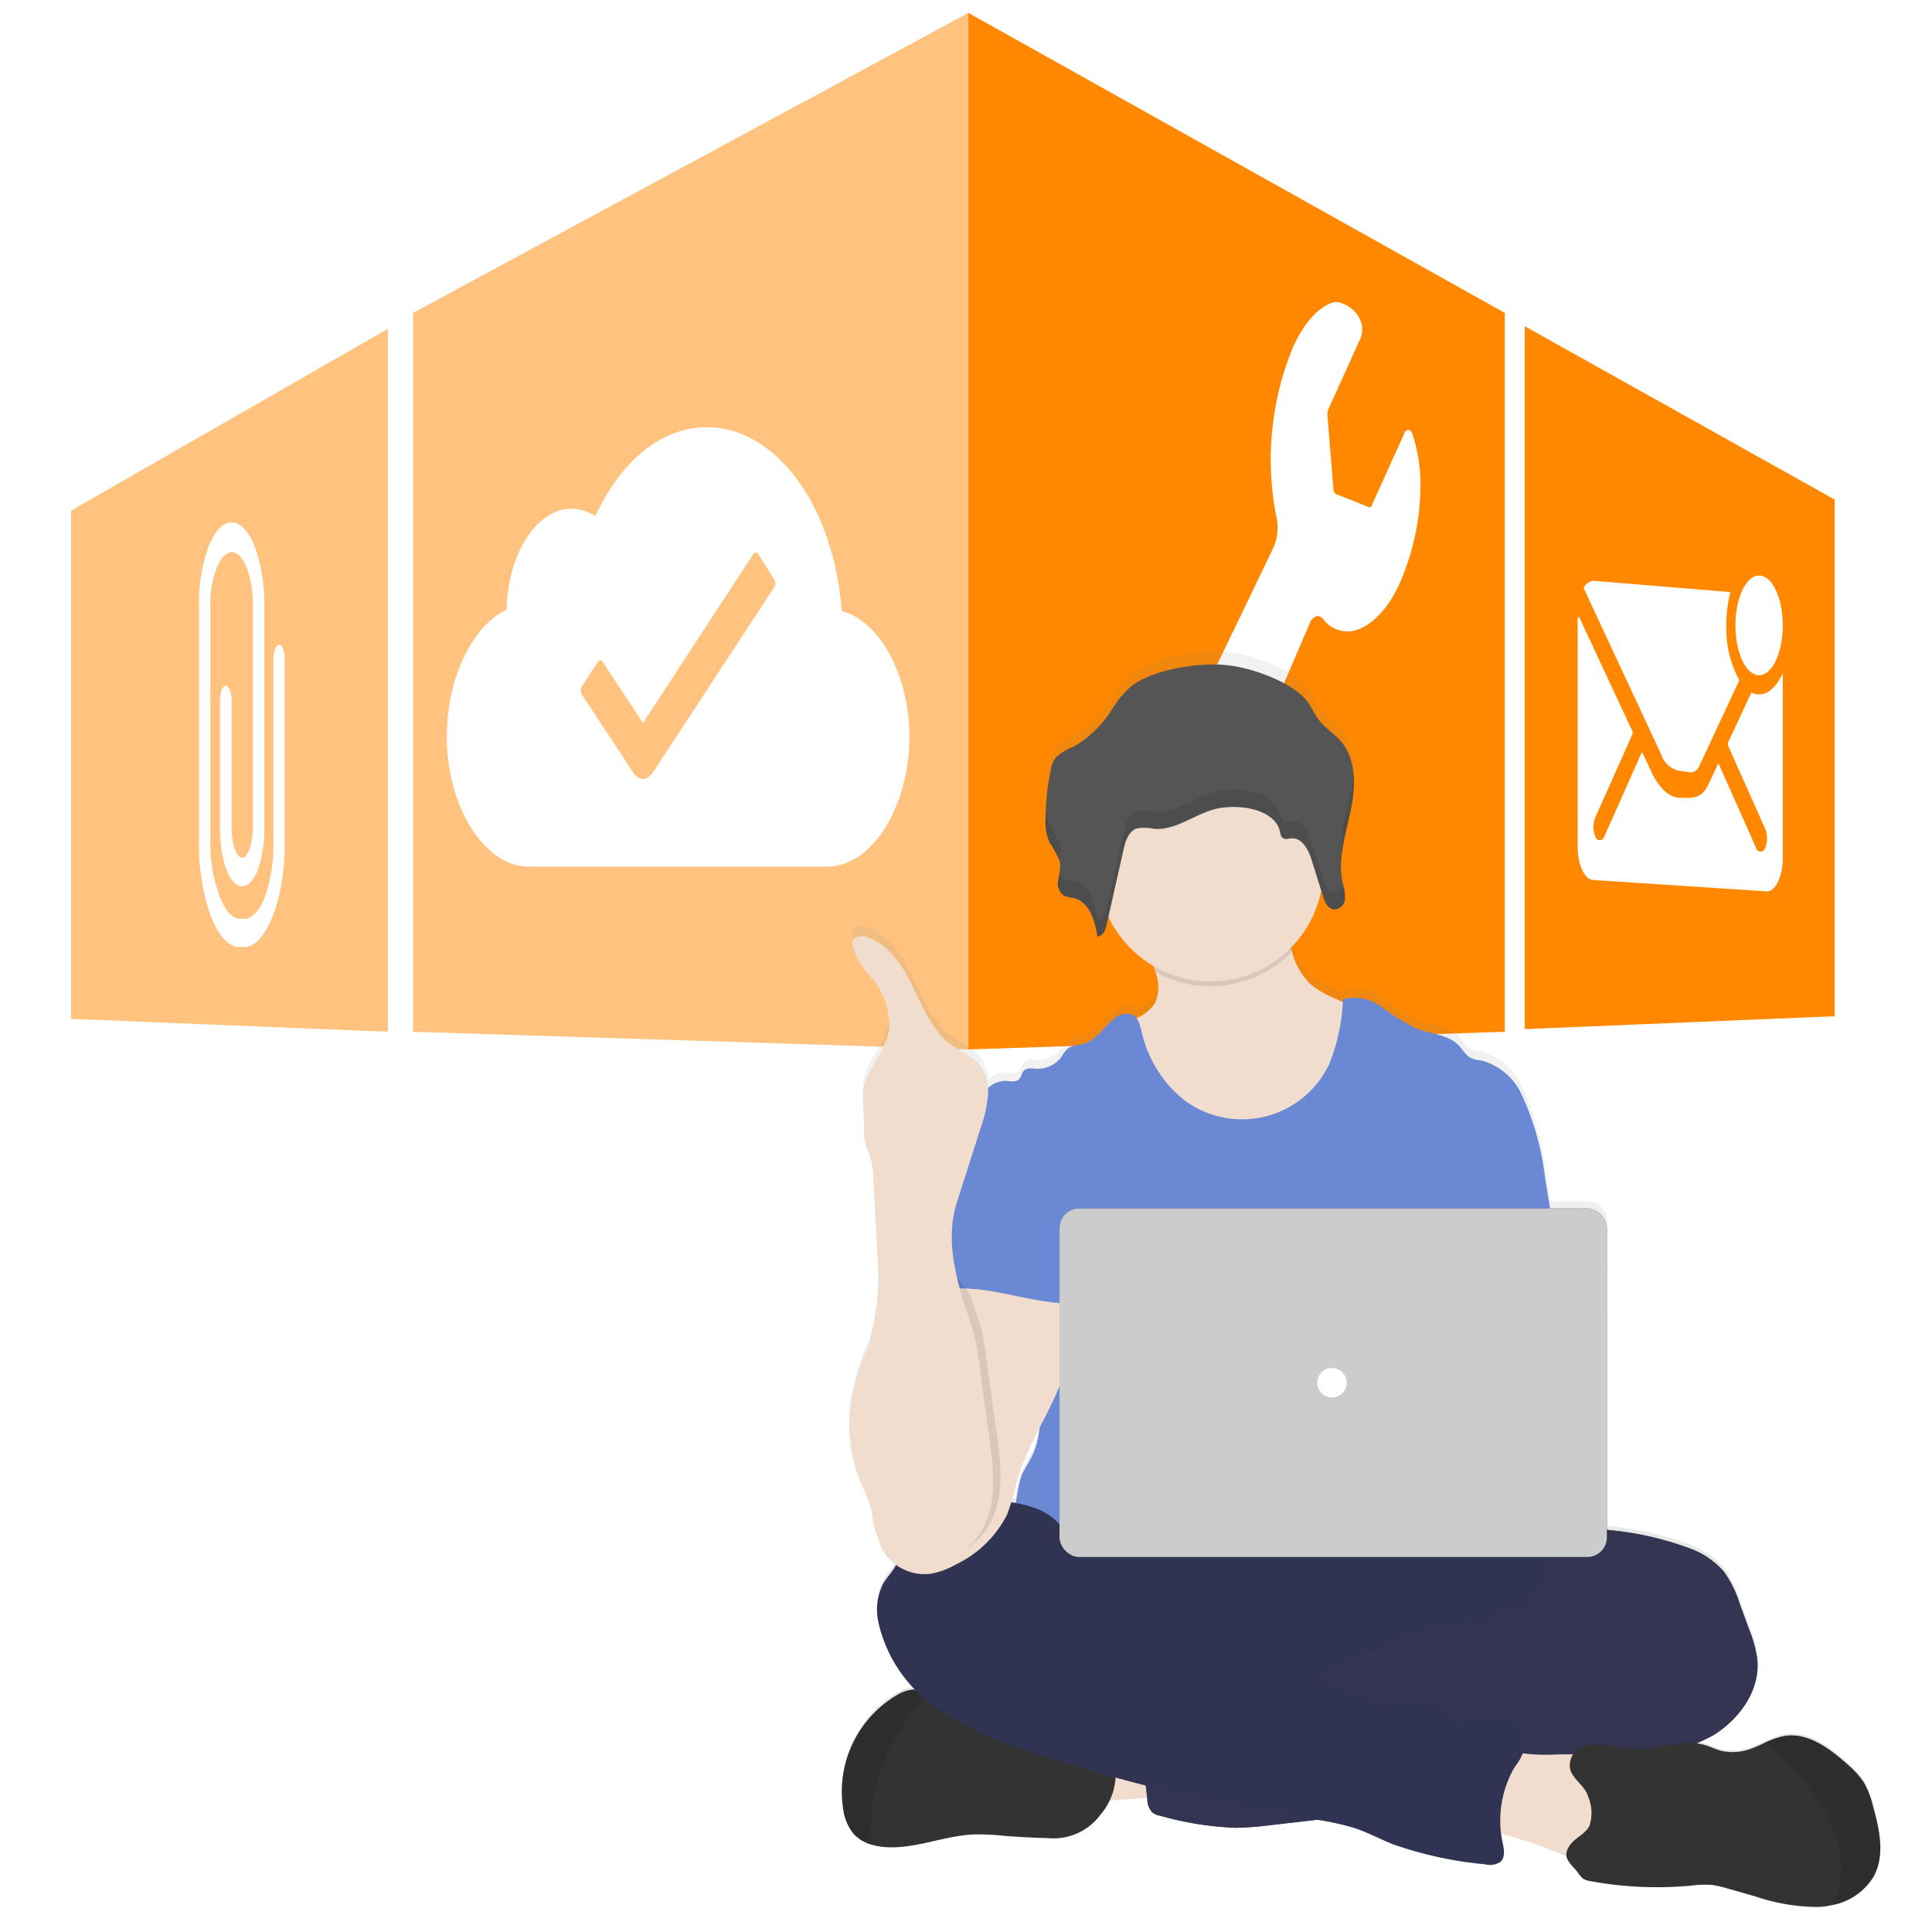 <svg id="ae872075-8b3c-4fa2-b7e3-2df4c4ada2f9" data-name="Ebene 1" xmlns="http://www.w3.org/2000/svg" xmlns:xlink="http://www.w3.org/1999/xlink" viewBox="0 0 150 150"><defs><style>.b9c247ba-77a5-4a4f-8119-4d3cf23d6668{fill:#fff;}.add5a29e-88fb-4490-bced-73396429aef6,.b143d8c8-2991-42d4-8048-533592ad43b9{fill:#f80;}.b143d8c8-2991-42d4-8048-533592ad43b9{opacity:0.5;}.a63dd40c-0905-41a4-875c-aadaf3b9350b,.a877aea0-6a2e-4012-96af-e7c58027353f,.a9031d06-0ce8-43f4-bf4e-fcf26e671456,.add5a29e-88fb-4490-bced-73396429aef6,.b143d8c8-2991-42d4-8048-533592ad43b9,.f4744cdb-fc87-49c9-b71d-a3abdcf85beb{isolation:isolate;}.ad826416-0da8-477c-9eba-d3a92dd98297{fill:url(#ff701515-d6da-4b6d-816d-2b0dd3a1abd4);}.a3613a7c-f6e5-4204-816b-ef6a61c25bf1{fill:#f0ddce;}.bc3eefab-eb42-452b-b73c-bd60fedb0072{fill:#464353;}.a6dde275-ba80-4566-80ec-fcaacc882f43,.a877aea0-6a2e-4012-96af-e7c58027353f,.a9031d06-0ce8-43f4-bf4e-fcf26e671456{fill:#303351;}.e644f719-f92e-4773-89dd-361c86d4d601,.f4744cdb-fc87-49c9-b71d-a3abdcf85beb{opacity:0.1;}.e776a921-fbee-4d3d-8141-5680a7ddb419{fill:#6b88d5;}.a877aea0-6a2e-4012-96af-e7c58027353f{opacity:0.8;}.a761a2a5-b6d4-4c53-8dd8-04b611e9d5a6{fill:#333;}.b65b2029-840c-4e56-9c8f-9c640944e14f{fill:#555;}.a63dd40c-0905-41a4-875c-aadaf3b9350b{fill:#ccc;}</style><linearGradient id="ff701515-d6da-4b6d-816d-2b0dd3a1abd4" x1="197.072" y1="11607.156" x2="197.072" y2="11704.646" gradientTransform="matrix(1, 0, 0, -1, -91.39, 11755.22)" gradientUnits="userSpaceOnUse"><stop offset="0" stop-color="gray" stop-opacity="0.25"/><stop offset="0.54" stop-color="gray" stop-opacity="0.12"/><stop offset="1" stop-color="gray" stop-opacity="0.1"/></linearGradient></defs><title>strato-Illu-</title><polygon class="b9c247ba-77a5-4a4f-8119-4d3cf23d6668" points="32.066 24.295 75.184 1 75.184 81.477 32.066 80.106 32.066 24.295"/><polygon class="b143d8c8-2991-42d4-8048-533592ad43b9" points="32.066 24.295 75.184 1 75.184 81.477 32.066 80.106 32.066 24.295"/><polygon class="b9c247ba-77a5-4a4f-8119-4d3cf23d6668" points="5.51 39.65 30.109 26.36 30.109 80.106 5.51 80.106 5.51 39.65"/><polygon class="b143d8c8-2991-42d4-8048-533592ad43b9" points="5.51 39.65 30.109 25.534 30.109 80.106 5.51 79.106 5.51 39.65"/><polygon class="b9c247ba-77a5-4a4f-8119-4d3cf23d6668" points="75.184 1 116.833 24.295 116.833 80.106 75.184 81.477 75.184 1"/><polygon class="add5a29e-88fb-4490-bced-73396429aef6" points="75.184 1 116.833 24.295 116.833 80.106 75.184 81.477 75.184 1"/><polygon class="b9c247ba-77a5-4a4f-8119-4d3cf23d6668" points="142.441 38.785 118.379 25.328 118.379 79.074 142.441 79.074 142.441 38.785"/><polygon class="add5a29e-88fb-4490-bced-73396429aef6" points="142.441 38.785 118.379 25.328 118.379 79.9 142.441 78.9 142.441 38.785"/><path class="b9c247ba-77a5-4a4f-8119-4d3cf23d6668" d="M21.672,50.07c-.247,0-.449.515-.449,1.149V65.524a12.248,12.248,0,0,1-.634,4.055c-.4,1.073-1.014,1.755-1.6,1.755h-.383c-.575,0-1.139-.655-1.579-1.81a11.813,11.813,0,0,1-.7-4.085V46.982a7.93,7.93,0,0,1,.5-2.906c.32-.772.74-1.2,1.181-1.2s.845.427,1.15,1.193a8.349,8.349,0,0,1,.472,2.924V64.228c0,1.258-.384,2.369-.836,2.369-.384,0-.813-.948-.813-2.369V54.386c0-.632-.2-1.149-.448-1.149s-.451.517-.451,1.149v9.831c0,2.614.736,4.584,1.712,4.584.475,0,.914-.45,1.23-1.272a9.57,9.57,0,0,0,.5-3.312V46.982a12.8,12.8,0,0,0-.749-4.546c-.475-1.214-1.11-1.878-1.786-1.878s-1.312.664-1.793,1.878a12.783,12.783,0,0,0-.747,4.555V65.445a16.584,16.584,0,0,0,.939,5.739c.587,1.48,1.38,2.34,2.193,2.34h.393c.8,0,1.593-.86,2.187-2.363a12.921,12.921,0,0,0,.688-2.544,18.437,18.437,0,0,0,.257-3.1V51.19c0-.634-.192-1.149-.447-1.149Z"/><path class="b9c247ba-77a5-4a4f-8119-4d3cf23d6668" d="M109.01,33.694,106.5,39.247c-.043.106-.119.159-.195.136l-2.6-1.033a.5.5,0,0,1-.179-.393l-.464-5.72a.955.955,0,0,1,.061-.437l2.509-5.544a1.844,1.844,0,0,0-.058-1.493,2.424,2.424,0,0,0-1.78-1.312.291.291,0,0,0-.11,0c-.7.087-2.2.949-3.36,3.658a22.954,22.954,0,0,0-1.258,12.874,3.844,3.844,0,0,1-.153,2.428C98.5,43.326,87.736,65.6,87.736,65.6a10.018,10.018,0,0,0,0,7.5,2.249,2.249,0,0,0,1.75,1.576c.684-.021,1.312-.633,1.656-1.615,0,0,10.041-23.542,10.531-24.614a.852.852,0,0,1,.621-.626.7.7,0,0,1,.479.294,2.392,2.392,0,0,0,1.814.914c1.5,0,3.078-1.531,4.042-3.649a19.173,19.173,0,0,0,1.655-7.4,12.7,12.7,0,0,0-.6-4.214c-.086-.325-.315-.473-.51-.329a.52.52,0,0,0-.167.233ZM90.055,70.429c-.2.511-.615.654-.922.318a1.028,1.028,0,0,1-.192-.318,3.437,3.437,0,0,1,0-2.45c.2-.511.615-.654.923-.318a1.027,1.027,0,0,1,.191.318,3.437,3.437,0,0,1,0,2.45Z"/><path class="b9c247ba-77a5-4a4f-8119-4d3cf23d6668" d="M65.345,47.431c-.57-8.017-5.031-14.263-10.458-14.263-3.592,0-6.755,2.729-8.654,6.9a3.547,3.547,0,0,0-1.887-.565c-2.742,0-4.959,3.677-5.008,7.823-2.8,1.355-4.649,5.516-4.649,9.881,0,5.351,2.855,10.074,6.373,10.074H64.228c3.521,0,6.375-4.728,6.375-10.074,0-4.765-2.272-8.965-5.258-9.774Zm-5.233-1.839L50.735,59.908h0c-.121.182-.431.586-.815.586a1.142,1.142,0,0,1-.82-.607l-3.934-5.976a.588.588,0,0,1,0-.606l1.248-1.9a.213.213,0,0,1,.392,0l3.116,4.728,8.555-13.1a.253.253,0,0,1,.2-.129.229.229,0,0,1,.2.129l1.227,1.93a.577.577,0,0,1,.015.618Z"/><ellipse class="b9c247ba-77a5-4a4f-8119-4d3cf23d6668" cx="136.577" cy="48.555" rx="1.838" ry="3.871"/><path class="b9c247ba-77a5-4a4f-8119-4d3cf23d6668" d="M136.577,53.919a1.318,1.318,0,0,1-.6-.153l-1.813,3.894a.278.278,0,0,0,0,.226l2.882,6.456a1.958,1.958,0,0,1,0,1.485.359.359,0,0,1-.705,0l-2.871-6.456c-.02-.049-.061-.062-.092-.03a.091.091,0,0,0-.019.03l-.7,1.5c-.585,1.25-1.362,1.063-2.2,1.071s-1.648-.742-2.243-2.01l-.672-1.443c-.021-.049-.062-.062-.093-.03a.11.11,0,0,0-.019.03l-2.871,6.455a.358.358,0,0,1-.7,0,1.958,1.958,0,0,1,0-1.485l2.882-6.455a.337.337,0,0,0,0-.226l-4.123-8.839c-.05-.105-.13-.032-.13.112V65.742c0,1.42.557,2.582,1.224,2.582l13.476.88c.674,0,1.224-1.174,1.224-2.582V52.264C137.952,53.282,137.3,53.919,136.577,53.919Z"/><path class="b9c247ba-77a5-4a4f-8119-4d3cf23d6668" d="M134.031,48.555a10.384,10.384,0,0,1,.314-2.583l-10.634-.88a.954.954,0,0,0-.758.566L128.96,58.54a1.876,1.876,0,0,0,1.5,1.321c.557,0,1.1.414,1.5-.44l3.081-6.609A8.375,8.375,0,0,1,134.031,48.555Z"/><path class="ad826416-0da8-477c-9eba-d3a92dd98297" d="M145.468,140.223a7.234,7.234,0,0,0-.762-1.989,6.9,6.9,0,0,0-1.25-1.366c-1.381-1.256-3.079-2.531-4.91-2.213a6.544,6.544,0,0,0-1.632.595c-.266.124-.535.248-.81.352a4.038,4.038,0,0,1-2.444.214c-.42-.113-.81-.315-1.224-.44a3.985,3.985,0,0,0-.6-.13,11.206,11.206,0,0,0,1.163-.612c2.056-1.271,3.7-3.557,3.466-5.977a9.8,9.8,0,0,0-.637-2.375l-.733-2.025a8.648,8.648,0,0,0-1.222-2.5,6.357,6.357,0,0,0-2.5-1.774,24.283,24.283,0,0,0-6.442-1.494l-.153-.021V94.791a1.524,1.524,0,0,0-1.515-1.534h-2.892q-.191-1.166-.382-2.33a21.8,21.8,0,0,0-1.758-6.462,4.853,4.853,0,0,0-3.162-2.805,3.118,3.118,0,0,1-.823-.191c-.419-.2-.648-.663-.972-1-.831-.871-2.182-.884-3.3-1.334a17.2,17.2,0,0,1-2.683-1.694,3.513,3.513,0,0,0-3-.6,1.955,1.955,0,0,1-.021.215l-.636-.286A6.974,6.974,0,0,1,101.69,75.6a5.559,5.559,0,0,1-1.38-2.492c-.03-.1-.059-.191-.087-.3a8.858,8.858,0,0,0,2.37-4.529c.052.166.1.333.157.5a2.563,2.563,0,0,0,.19.493,1.2,1.2,0,0,0,.09.151.97.97,0,0,0,.232.242.646.646,0,0,0,.307.12.536.536,0,0,0,.16,0,.88.88,0,0,0,.64-.547,1.118,1.118,0,0,0,.067-.232,1.183,1.183,0,0,0,.013-.145v-.343a.545.545,0,0,0-.019-.113c-.007-.036,0-.02,0-.03-.009-.05-.021-.1-.03-.147a.171.171,0,0,1,0-.032l-.029-.12-.017-.073v-.019h0c-.019-.074-.036-.15-.053-.226a6.554,6.554,0,0,1-.105-2.015,21.889,21.889,0,0,1,.545-2.927l.04-.173.046-.2c.03-.137.059-.274.087-.412h0c.025-.116.048-.234.069-.352s.036-.208.051-.313v-.038a9.044,9.044,0,0,0,.094-2.149h0a4.524,4.524,0,0,0-1.077-2.693c-.478-.531-1.107-.924-1.551-1.482-.417-.524-.652-1.168-1.082-1.681-1.191-1.422-4.246-2.517-6.121-2.708-2.148-.217-5.618.332-7.348,1.6a7.115,7.115,0,0,0-1.524,1.785,8.781,8.781,0,0,1-3.065,3.049,3.7,3.7,0,0,0-1.394.881,2.392,2.392,0,0,0-.382.989,19.514,19.514,0,0,0-.392,3.773,4.615,4.615,0,0,0,.21,1.638,2.3,2.3,0,0,0,.093.218h0c.03.063.065.125.1.19l.023.04a7.9,7.9,0,0,1,.611,1.039,1.524,1.524,0,0,1,.092.316,2.336,2.336,0,0,1-.053.837h0a.563.563,0,0,1-.025.122l-.017.087a.149.149,0,0,1-.016.082c-.015.083-.028.165-.04.246,0,.057-.011.116-.013.175a1.435,1.435,0,0,0,.132.686.9.9,0,0,0,.089.145.753.753,0,0,0,.257.219,2.853,2.853,0,0,0,.7.168A2.136,2.136,0,0,1,84.79,70.28q.1.225.169.459a8.152,8.152,0,0,1,.267,1.195c.324-.017.513-.3.627-.616A2.667,2.667,0,0,0,85.942,71c.044-.2.088-.4.134-.6a8.861,8.861,0,0,0,3.479,3.834q.081.234.153.474a3.228,3.228,0,0,1-.063,2.523,2.677,2.677,0,0,1-1.408,1.1.938.938,0,0,0-.315-.269,1.451,1.451,0,0,0-1.524.431c-.762.69-1.384,1.679-2.388,1.905a2.775,2.775,0,0,0-1.065.288,2.469,2.469,0,0,0-.494.65,2.273,2.273,0,0,1-1.951.972c-.349-.017-.762-.1-1,.158-.177.191-.191.494-.381.675-.258.251-.675.127-1.033.112a1.908,1.908,0,0,0-1.382.6,3.249,3.249,0,0,0-.831-2.077,11.009,11.009,0,0,0-1.838-1.217c-1.525-1.037-2.287-2.859-3.082-4.528s-1.842-3.43-3.576-4.038c-.4-.141-.953-.152-1.132.234a.846.846,0,0,0-.029.505,5.848,5.848,0,0,0,1.347,2.316,5.779,5.779,0,0,1,1.47,4.182c-.262,1.782-1.849,3.166-2.039,4.955a23.059,23.059,0,0,0,.114,2.374,6.885,6.885,0,0,0,.028,1.479,10.1,10.1,0,0,0,.4,1.077,6.338,6.338,0,0,1,.263,1.774q.2,3.788.4,7.578a20.7,20.7,0,0,1-.726,5.6,17.553,17.553,0,0,0-1.193,3.43,11.7,11.7,0,0,0,.19,6.271c.36,1.092.913,2.115,1.208,3.226a.267.267,0,0,0,.018.07c.028.237.061.473.1.707a6.747,6.747,0,0,0,.212.8,5.693,5.693,0,0,0,.419,1.309,3.67,3.67,0,0,0,1.143,1.334c-.274.537-.718.97-1.013,1.5a4.583,4.583,0,0,0-.349,3.062,10.133,10.133,0,0,0,2.858,5.223,1.506,1.506,0,0,0-.19,0,2.98,2.98,0,0,0-1.3.467,8.843,8.843,0,0,0-4.1,8.975,3.838,3.838,0,0,0,.788,1.869,2.964,2.964,0,0,0,1.39.852,4.871,4.871,0,0,0,1.023.191c2.346.19,4.617-.9,6.968-.989a18.77,18.77,0,0,1,2.335.108q1.7.141,3.4.179a4.506,4.506,0,0,0,4.067-1.829,4.975,4.975,0,0,0,.718-1.132c1-.057,2.109-.145,2.912-.211l.011.112a1.531,1.531,0,0,0,.416,1.062,1.5,1.5,0,0,0,.571.232,24.721,24.721,0,0,0,5.858.953,24.666,24.666,0,0,0,2.782-.216l3.487-.4a17.8,17.8,0,0,1,2.994.652c1.006.343,1.947.852,2.931,1.252a29.111,29.111,0,0,0,7.185,1.584,1.467,1.467,0,0,0,1.2-.191c.4-.381.263-1.019.152-1.553-.045-.217-.08-.438-.108-.659a33.012,33.012,0,0,1,4.813,1.671l.275.12c.078.415.463.749.83,1.2a3.049,3.049,0,0,0,.422.52,1.391,1.391,0,0,0,.6.219,28.223,28.223,0,0,0,7.812.352,8.034,8.034,0,0,1,1.611-.055,6.9,6.9,0,0,1,1.162.263l2.207.631a14.922,14.922,0,0,0,4.979.833,6.7,6.7,0,0,0,1.017-.147,4.777,4.777,0,0,0,3.219-2.256C146.375,144.014,145.958,142.007,145.468,140.223Zm-64.724-29.8a6.93,6.93,0,0,1-.636,2.383c-.237.479-.541.919-.763,1.4a7.613,7.613,0,0,0-.459,2.157c-.114-.019-.23-.036-.345-.049.17-.595.3-1.2.467-1.8A23.291,23.291,0,0,1,80.744,110.419Z"/><path class="a3613a7c-f6e5-4204-816b-ef6a61c25bf1" d="M83.681,139.726a3.675,3.675,0,0,1-.381-2.881,2.447,2.447,0,0,1,1.267-1.191,6.08,6.08,0,0,1,1.715-.423,23.9,23.9,0,0,1,5.575-.076,9.064,9.064,0,0,1-.4,3.192c-.223.952-.351,1.093-1.334,1.143C89.491,139.524,83.831,140.063,83.681,139.726Z"/><ellipse class="bc3eefab-eb42-452b-b73c-bd60fedb0072" cx="100.65" cy="125.934" rx="27.25" ry="7.622"/><ellipse class="a9031d06-0ce8-43f4-bf4e-fcf26e671456" cx="100.65" cy="125.934" rx="27.25" ry="7.622"/><path class="a3613a7c-f6e5-4204-816b-ef6a61c25bf1" d="M105.535,85.7a8.476,8.476,0,0,1-4.371,3.971,10.962,10.962,0,0,1-3.46.659,9.892,9.892,0,0,1-3.831-.466,8.757,8.757,0,0,1-4-3.208,19.558,19.558,0,0,1-2.323-4.638,5.161,5.161,0,0,1-.475-2.635,3.738,3.738,0,0,0,2.563-1.422,3.158,3.158,0,0,0,.063-2.5c-.07-.242-.152-.482-.234-.713-.191-.552-.848-1.6-.391-2.075.292-.3,1.513-.451,1.934-.646a18.2,18.2,0,0,1,3.92-1.747,9.44,9.44,0,0,1,3.737.24,1.229,1.229,0,0,1,.461.166,1.1,1.1,0,0,1,.343.514c.351.854.557,1.8.839,2.687a5.486,5.486,0,0,0,1.377,2.468,7.063,7.063,0,0,0,1.938,1.155l1.689.773a2.229,2.229,0,0,1,.8.517,2.014,2.014,0,0,1,.381,1.036A9.679,9.679,0,0,1,105.535,85.7Z"/><path class="f4744cdb-fc87-49c9-b71d-a3abdcf85beb" d="M100.3,73.887a8.766,8.766,0,0,1-10.6,1.574c-.07-.242-.152-.482-.234-.713-.191-.552-.848-1.6-.391-2.075.292-.3,1.513-.451,1.934-.646a18.2,18.2,0,0,1,3.92-1.747,9.44,9.44,0,0,1,3.737.24,1.229,1.229,0,0,1,.461.166,1.1,1.1,0,0,1,.343.514C99.813,72.054,100.019,73,100.3,73.887Z"/><circle class="a3613a7c-f6e5-4204-816b-ef6a61c25bf1" cx="93.98" cy="67.433" r="8.766"/><path class="e776a921-fbee-4d3d-8141-5680a7ddb419" d="M120.687,95.881l-.721-4.364a21.422,21.422,0,0,0-1.757-6.393,4.841,4.841,0,0,0-3.161-2.778,3.024,3.024,0,0,1-.823-.191c-.419-.2-.648-.655-.97-.991-.831-.861-2.184-.874-3.3-1.312a16.958,16.958,0,0,1-2.683-1.675,3.562,3.562,0,0,0-3-.6,15.044,15.044,0,0,1-1.054,5A7.485,7.485,0,0,1,91.928,85.4a9.406,9.406,0,0,1-3.293-5.315c-.124-.5-.265-1.08-.728-1.311a1.46,1.46,0,0,0-1.524.423C85.611,79.878,85,80.858,84,81.088a2.789,2.789,0,0,0-1.063.286,2.438,2.438,0,0,0-.5.642,2.284,2.284,0,0,1-1.949.964c-.349-.017-.762-.1-1,.157-.177.19-.19.488-.381.665-.257.249-.674.127-1.032.114a2.083,2.083,0,0,0-1.7.953,6.149,6.149,0,0,0-.763,1.879c2.083,4.638,3.989,9.282,6.072,13.92a1.191,1.191,0,0,1,.15.572,1.392,1.392,0,0,1-.259.571c-1.021,1.641-.989,3.7-.877,5.633s.25,3.966-.611,5.694c-.235.474-.54.909-.763,1.383a13.111,13.111,0,0,0-.405,5.667h43.065c-.821-2.258-.509-6.789-.337-9.186a33.576,33.576,0,0,0-.324-5.029C121.043,102.549,121.253,99.3,120.687,95.881Z"/><path class="bc3eefab-eb42-452b-b73c-bd60fedb0072" d="M122.891,118.855a4.1,4.1,0,0,1,2.015-.063,24.523,24.523,0,0,1,6.44,1.48,6.327,6.327,0,0,1,2.5,1.755,8.692,8.692,0,0,1,1.222,2.478l.731,2a9.622,9.622,0,0,1,.639,2.35c.228,2.4-1.412,4.661-3.476,5.907a20.774,20.774,0,0,1-6.86,2.155c-2.367.465-4.743.98-7.1,1.525a28.543,28.543,0,0,1-3.341.657c-2.523.286-5.16-.135-7.557.7a28.737,28.737,0,0,1-2.877,1.059,17.808,17.808,0,0,1-1.988.32l-4.537.519a24.916,24.916,0,0,1-2.782.213,24.922,24.922,0,0,1-5.856-.938,1.471,1.471,0,0,1-.572-.23,1.494,1.494,0,0,1-.415-1.05q-.291-2.556-.511-5.117a2.569,2.569,0,0,1,.223-1.621,2.543,2.543,0,0,1,1.8-.861,47.074,47.074,0,0,1,8.7-.605c1.107-1.107,2.932-1.112,4.382-1.715a12.971,12.971,0,0,0,1.546-.84,20.191,20.191,0,0,1,8.481-2.681,7.886,7.886,0,0,0,1.736-.248c1.123-.348,2.146-1.3,3.3-1.065a2.681,2.681,0,0,1,.571-1.193c.164-.139.366-.232.517-.381a1.563,1.563,0,0,0,.3-1.279,3.74,3.74,0,0,1-.038-1.349,1.875,1.875,0,0,1,.211-.47A2.564,2.564,0,0,1,122.891,118.855Z"/><path class="a877aea0-6a2e-4012-96af-e7c58027353f" d="M122.891,118.855a4.1,4.1,0,0,1,2.015-.063,24.523,24.523,0,0,1,6.44,1.48,6.327,6.327,0,0,1,2.5,1.755,8.692,8.692,0,0,1,1.222,2.478l.731,2a9.622,9.622,0,0,1,.639,2.35c.228,2.4-1.412,4.661-3.476,5.907a20.774,20.774,0,0,1-6.86,2.155c-2.367.465-4.743.98-7.1,1.525a28.543,28.543,0,0,1-3.341.657c-2.523.286-5.16-.135-7.557.7a28.737,28.737,0,0,1-2.877,1.059,17.808,17.808,0,0,1-1.988.32l-4.537.519a24.916,24.916,0,0,1-2.782.213,24.922,24.922,0,0,1-5.856-.938,1.471,1.471,0,0,1-.572-.23,1.494,1.494,0,0,1-.415-1.05q-.291-2.556-.511-5.117a2.569,2.569,0,0,1,.223-1.621,2.543,2.543,0,0,1,1.8-.861,47.074,47.074,0,0,1,8.7-.605c1.107-1.107,2.932-1.112,4.382-1.715a12.971,12.971,0,0,0,1.546-.84,20.191,20.191,0,0,1,8.481-2.681,7.886,7.886,0,0,0,1.736-.248c1.123-.348,2.146-1.3,3.3-1.065a2.681,2.681,0,0,1,.571-1.193c.164-.139.366-.232.517-.381a1.563,1.563,0,0,0,.3-1.279,3.74,3.74,0,0,1-.038-1.349,1.875,1.875,0,0,1,.211-.47A2.564,2.564,0,0,1,122.891,118.855Z"/><path class="a761a2a5-b6d4-4c53-8dd8-04b611e9d5a6" d="M85.434,140.9a4.525,4.525,0,0,1-4.065,1.81q-1.7-.04-3.4-.177a19.141,19.141,0,0,0-2.333-.109c-2.351.092-4.621,1.168-6.966.98a4.957,4.957,0,0,1-1.024-.191,2.974,2.974,0,0,1-1.381-.84,3.8,3.8,0,0,1-.789-1.851,8.715,8.715,0,0,1,4.1-8.881,3,3,0,0,1,1.3-.463,3.1,3.1,0,0,1,1.319.289l.028.012a9.975,9.975,0,0,1,3.267,2.18,1.832,1.832,0,0,0,.5.4,1.713,1.713,0,0,0,.589.11l2.5.158a5.929,5.929,0,0,1,1.257.174,9.977,9.977,0,0,1,1.323.571,16.871,16.871,0,0,0,4.3,1,.64.64,0,0,1,.381.153.6.6,0,0,1,.118.247A4.861,4.861,0,0,1,85.434,140.9Z"/><path class="f4744cdb-fc87-49c9-b71d-a3abdcf85beb" d="M72.217,131.483a15.024,15.024,0,0,0-2.506,3.132,15.687,15.687,0,0,0-2.047,6.2,11.627,11.627,0,0,0-.021,2.4,2.978,2.978,0,0,1-1.381-.842,3.8,3.8,0,0,1-.789-1.851,8.715,8.715,0,0,1,4.1-8.881,3,3,0,0,1,1.3-.463,3.1,3.1,0,0,1,1.319.289Z"/><path class="a3613a7c-f6e5-4204-816b-ef6a61c25bf1" d="M120.711,136.222c1.4-.038,2.973-.109,4,.834.981.892,1.111,2.363,1.176,3.688l.074,1.537a3.069,3.069,0,0,1-.147,1.388,2.135,2.135,0,0,1-2.1,1.086,7.07,7.07,0,0,1-2.38-.743,33.489,33.489,0,0,0-6.479-2.041q.109-1.595.362-3.175a6.01,6.01,0,0,1,.623-2.557c.517-.64,1.19-.293,1.891-.175A15.179,15.179,0,0,0,120.711,136.222Z"/><path class="a6dde275-ba80-4566-80ec-fcaacc882f43" d="M83.7,120.772c0,.19-.3,0-.326-.2a4.64,4.64,0,0,0-2.859-3.43,9.343,9.343,0,0,0-4.592-.5c-2.334.221-4.945,1.114-5.808,3.3-.2.511-.294,1.063-.541,1.553-.275.538-.723.966-1.02,1.488A4.537,4.537,0,0,0,68.207,126a10.938,10.938,0,0,0,4.62,6.67,27.6,27.6,0,0,0,7.528,3.447,130.543,130.543,0,0,0,21.343,5.1,20.41,20.41,0,0,1,3.483.719c1.006.337,1.948.842,2.931,1.238a29.4,29.4,0,0,0,7.184,1.568,1.469,1.469,0,0,0,1.2-.19c.4-.368.265-1.008.153-1.536a8.262,8.262,0,0,1,.97-5.858,3.837,3.837,0,0,0,.861-2.183,2.194,2.194,0,0,0-1.932-1.731,9.706,9.706,0,0,0-2.775.191,1.519,1.519,0,0,1-.952-.094,1.831,1.831,0,0,1-.37-.327,4.18,4.18,0,0,0-4.867-.681c-.341.191-.857-.234-1.212-.394l-4-1.816a94.55,94.55,0,0,0-14.1-5.494,2.967,2.967,0,0,1-1.086-.451c-.242-.191-.415-.45-.638-.662a8.163,8.163,0,0,0-1.746-.968C84.212,122.224,83.564,121.425,83.7,120.772Z"/><path class="a761a2a5-b6d4-4c53-8dd8-04b611e9d5a6" d="M145.478,145.675a4.771,4.771,0,0,1-3.217,2.232,6.454,6.454,0,0,1-1.017.145,15.063,15.063,0,0,1-4.978-.824l-2.206-.625a7,7,0,0,0-1.163-.259,8.007,8.007,0,0,0-1.608.055,28.5,28.5,0,0,1-7.813-.35,1.37,1.37,0,0,1-.6-.216,3.024,3.024,0,0,1-.421-.516c-.6-.722-1.246-1.143-.535-2.1.409-.553,1.17-.829,1.488-1.464a3.267,3.267,0,0,0-.074-2.191c-.258-.905-1.1-1.3-1.407-2.127a1.5,1.5,0,0,1,.728-1.7,3.03,3.03,0,0,1,1.944-.28c.661.088,1.309.275,1.974.326,1.955.156,3.954-.852,5.831-.284.414.126.8.326,1.223.437a4.071,4.071,0,0,0,2.445-.212c.275-.1.543-.227.81-.349a6.573,6.573,0,0,1,1.629-.588c1.832-.315,3.529.952,4.911,2.189a6.968,6.968,0,0,1,1.248,1.353,6.8,6.8,0,0,1,.762,1.968C145.933,142.07,146.351,144.056,145.478,145.675Z"/><path class="f4744cdb-fc87-49c9-b71d-a3abdcf85beb" d="M145.478,145.675a4.771,4.771,0,0,1-3.217,2.232,6.232,6.232,0,0,0,.677-3.27,10.328,10.328,0,0,0-1.927-5.025,17.724,17.724,0,0,0-2.123-2.586c-.605-.61-1.351-1.094-2-1.652a6.508,6.508,0,0,1,1.629-.589c1.831-.314,3.529.953,4.911,2.19a6.934,6.934,0,0,1,1.248,1.352,6.8,6.8,0,0,1,.762,1.969C145.933,142.07,146.351,144.056,145.478,145.675Z"/><path class="b65b2029-840c-4e56-9c8f-9c640944e14f" d="M87.924,53.206A6.98,6.98,0,0,0,86.4,54.973a8.72,8.72,0,0,1-3.064,3.014,3.707,3.707,0,0,0-1.395.873,2.351,2.351,0,0,0-.372.977,19.378,19.378,0,0,0-.392,3.735,4.142,4.142,0,0,0,.3,1.837,6.321,6.321,0,0,1,.829,1.567,4.756,4.756,0,0,1-.153,1.36,1.152,1.152,0,0,0,.465,1.212,2.806,2.806,0,0,0,.7.166c1.267.282,1.692,1.768,1.885,3,.43-.024.625-.518.714-.92l1.321-5.871c.143-.636.381-1.374,1.016-1.6a3.245,3.245,0,0,1,1.333.029c1.744.143,3.219-1.205,4.924-1.576a6.291,6.291,0,0,1,1.66-.109c1.346.067,2.91.62,3.2,1.875.047.2.076.448.267.549s.381.015.59,0c.854-.086,1.357.875,1.6,1.66l.9,2.858c.133.433.358.941.827,1a.865.865,0,0,0,.865-.762,3.365,3.365,0,0,0-.17-1.235c-.421-1.877.223-3.8.616-5.679s.463-4.042-.854-5.49c-.478-.524-1.107-.914-1.553-1.467-.416-.518-.65-1.155-1.081-1.664-1.191-1.4-4.245-2.488-6.118-2.667C93.13,51.407,89.655,51.95,87.924,53.206Z"/><g class="e644f719-f92e-4773-89dd-361c86d4d601"><path d="M103.565,69.27c-.469-.057-.693-.572-.827-1q-.447-1.431-.895-2.858c-.246-.787-.749-1.747-1.6-1.66-.191.021-.415.1-.591,0s-.219-.345-.267-.549c-.285-1.257-1.85-1.808-3.2-1.875a6.374,6.374,0,0,0-1.66.109c-1.715.381-3.18,1.715-4.924,1.576a3.305,3.305,0,0,0-1.334-.027c-.642.221-.873.953-1.015,1.6l-1.321,5.869c-.09.4-.284.9-.715.921-.19-1.228-.617-2.714-1.884-3a2.942,2.942,0,0,1-.7-.166.824.824,0,0,1-.368-.409c-.034.177-.074.354-.1.531a1.156,1.156,0,0,0,.465,1.212,2.806,2.806,0,0,0,.7.166c1.267.282,1.692,1.768,1.884,3,.431-.024.625-.518.715-.92l1.321-5.871c.142-.636.381-1.374,1.015-1.6a3.25,3.25,0,0,1,1.334.029c1.744.143,3.219-1.205,4.924-1.576a6.274,6.274,0,0,1,1.652-.109c1.346.067,2.91.62,3.2,1.875.047.2.076.448.267.549s.381.015.59,0c.854-.086,1.357.875,1.6,1.66q.446,1.431.9,2.858c.133.433.358.941.827,1a.865.865,0,0,0,.865-.762,2.588,2.588,0,0,0-.115-1.012A.786.786,0,0,1,103.565,69.27Z"/><path d="M82.311,65.642a6.475,6.475,0,0,0-.829-1.567,3.115,3.115,0,0,1-.282-1.143c0,.213-.019.427-.021.642a4.142,4.142,0,0,0,.3,1.837c.211.433.56.814.735,1.254A2.872,2.872,0,0,0,82.311,65.642Z"/><path d="M104.876,61.587a16.886,16.886,0,0,0-.72,5.019,32.609,32.609,0,0,1,.72-3.685A9.715,9.715,0,0,0,105.1,60.1,11.538,11.538,0,0,1,104.876,61.587Z"/></g><path class="a3613a7c-f6e5-4204-816b-ef6a61c25bf1" d="M83.061,104.3c-.23,3.784-3.007,6.911-4.064,10.551a21.894,21.894,0,0,1-.8,2.723,8.594,8.594,0,0,1-4,3.9,6.012,6.012,0,0,1-1.971.717,3.778,3.778,0,0,1-3.794-2.018,16.037,16.037,0,0,1-.762-2.858c-.3-1.1-.848-2.114-1.208-3.194a11.652,11.652,0,0,1-.191-6.206,19.091,19.091,0,0,1,2.045-5.062c.133-.234.269-.467.408-.7a15.813,15.813,0,0,1,1.32-1.906,21.1,21.1,0,0,1,4.067-3.481.946.946,0,0,1,.381-.191h.023a.933.933,0,0,1,.471.111,37.287,37.287,0,0,1,5.783,3.133c.655.436,1.69.924,2.033,1.667A6.76,6.76,0,0,1,83.061,104.3Z"/><path class="e776a921-fbee-4d3d-8141-5680a7ddb419" d="M75.5,86.889a1.985,1.985,0,0,0-.423.676,32.008,32.008,0,0,0-2.687,10.98,1.093,1.093,0,0,1-.123.532,2.369,2.369,0,0,1-.281.3,1.052,1.052,0,0,0,.126,1.482.556.556,0,0,0,.054.042,2.047,2.047,0,0,1,1.735-.836c3.2-.254,6.333,1.236,9.545,1.124-.226-.783-.552-1.536-.737-2.329-.817-3.519,1.221-7.351-.029-10.741a2.767,2.767,0,0,0-1.324-1.643,3.551,3.551,0,0,0-.848-.225c-.812-.147-2.428-.773-3.213-.522-.289.093-.4.366-.644.53C76.291,86.5,75.807,86.578,75.5,86.889Z"/><path class="f4744cdb-fc87-49c9-b71d-a3abdcf85beb" d="M76.809,118.4a5.619,5.619,0,0,1-4.764,2.765,3.753,3.753,0,0,1-1.524-.28,4.227,4.227,0,0,1-2.161-3.175c-.255-1.307-.175-2.656-.356-3.977-.145-1.051-.454-2.073-.614-3.123-.393-2.6.381-5.162.932-7.748.133-.234.268-.467.408-.7a15.813,15.813,0,0,1,1.32-1.906,21.07,21.07,0,0,1,4.067-3.481H72.592a.261.261,0,0,1,.414.181c.15,1.334,2.031,2.668,2.441,3.963.253.8.558,1.578.762,2.39a19.058,19.058,0,0,1,.366,2.1q.4,2.959.808,5.907C77.72,113.711,78.01,116.305,76.809,118.4Z"/><path class="a3613a7c-f6e5-4204-816b-ef6a61c25bf1" d="M74.286,93.377l1.839-5.768a10.012,10.012,0,0,0,.585-2.647,3.4,3.4,0,0,0-.84-2.506,10.935,10.935,0,0,0-1.837-1.2c-1.525-1.027-2.287-2.826-3.082-4.482s-1.84-3.388-3.574-4c-.4-.141-.953-.153-1.132.23a.812.812,0,0,0-.029.5,5.7,5.7,0,0,0,1.347,2.287,5.686,5.686,0,0,1,1.47,4.139c-.263,1.764-1.849,3.133-2.039,4.907a22.643,22.643,0,0,0,.114,2.351,6.548,6.548,0,0,0,.029,1.462,9.688,9.688,0,0,0,.4,1.082,6.364,6.364,0,0,1,.263,1.755l.4,7.5c.217,4.057-1.984,8-1.378,12.005.16,1.05.469,2.072.614,3.124.19,1.32.1,2.667.356,3.977a4.249,4.249,0,0,0,2.161,3.174,3.737,3.737,0,0,0,1.524.28,5.617,5.617,0,0,0,4.764-2.765c1.2-2.1.911-4.685.583-7.075l-.808-5.907a19.058,19.058,0,0,0-.366-2.1c-.2-.812-.506-1.593-.762-2.39C74.075,98.7,73.463,95.965,74.286,93.377Z"/><rect class="a6dde275-ba80-4566-80ec-fcaacc882f43" x="82.261" y="93.825" width="42.494" height="27.059" rx="1.519"/><rect class="a63dd40c-0905-41a4-875c-aadaf3b9350b" x="82.261" y="93.825" width="42.494" height="27.059" rx="1.519"/><circle class="b9c247ba-77a5-4a4f-8119-4d3cf23d6668" cx="103.413" cy="107.354" r="1.143"/></svg>